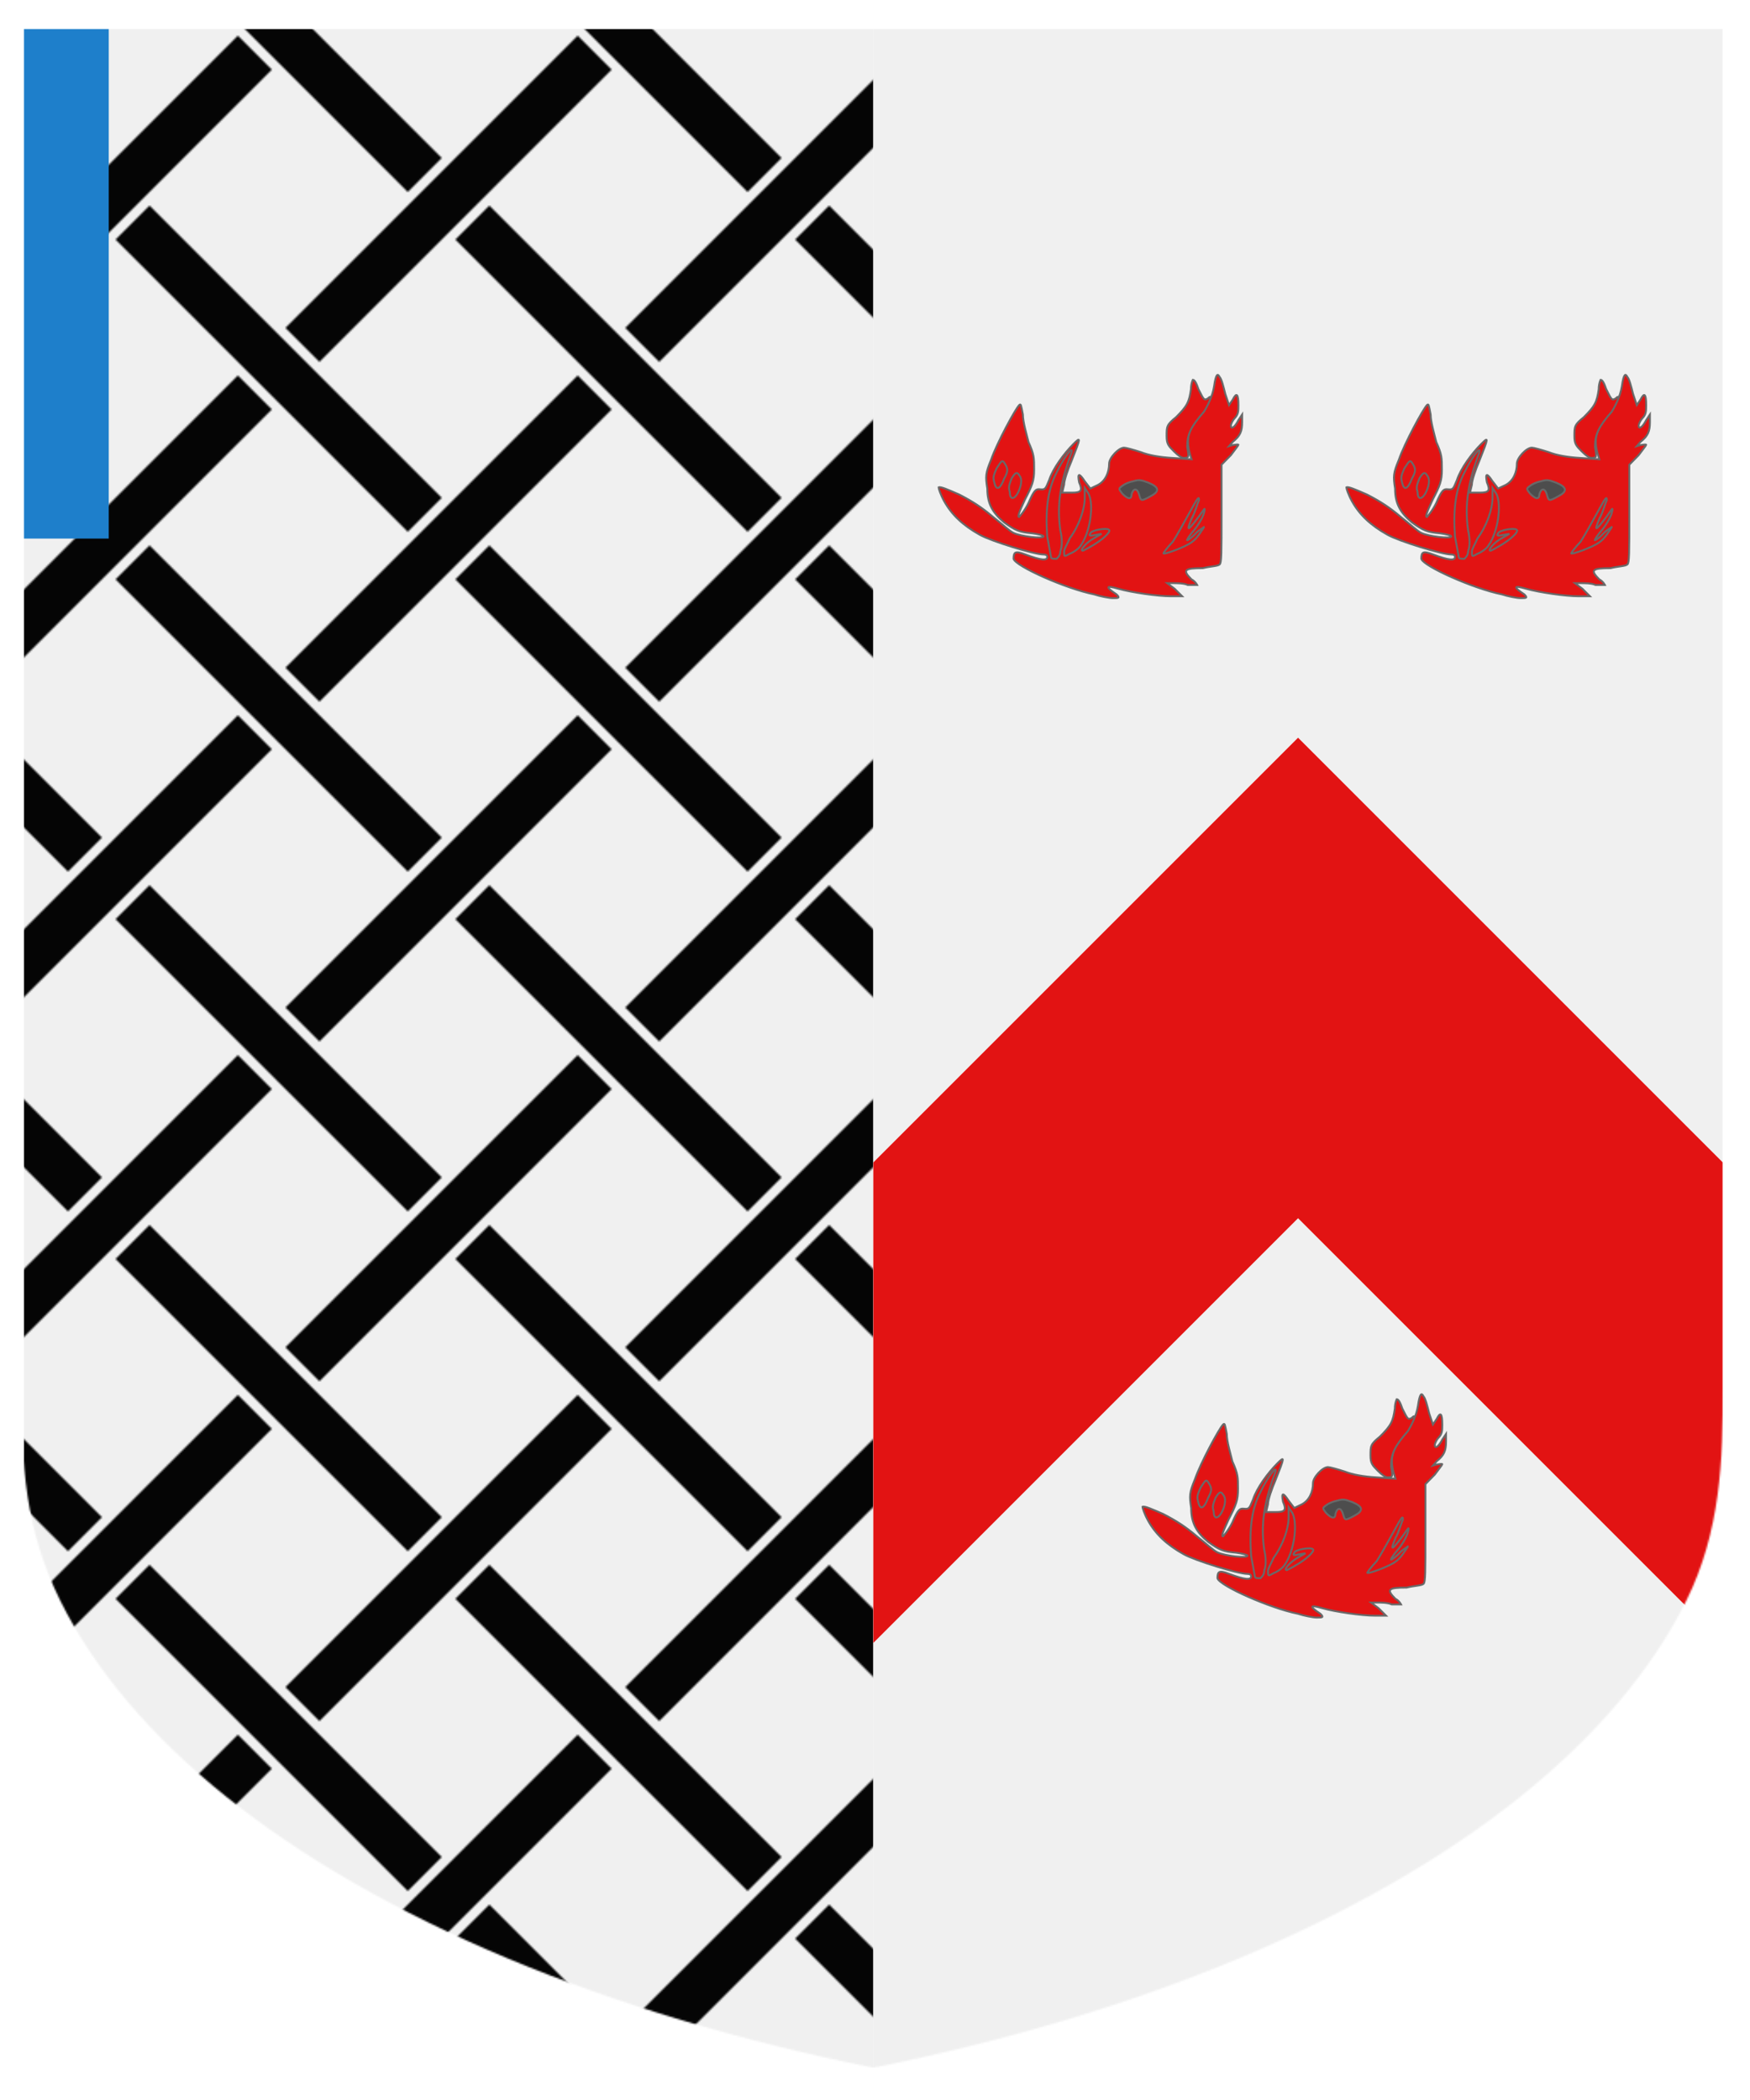 <?xml version="1.0" encoding="utf-8" ?>
    <svg version="1.1"
        baseProfile="full"
        xmlns="http://www.w3.org/2000/svg"
        xmlns:xlink="http://www.w3.org/1999/xlink" preserveAspectRatio="xMidYMid meet" height="600" width="500" viewBox="0,0,1030,1230 "><defs>
      <filter id="shiny" x="0" y="0" width="150%" height="150%">
      <feGaussianBlur in = "SourceAlpha" stdDeviation = "4" result = "blur1"/>
        <feSpecularLighting result = "specOut" in = "blur1" specularExponent = "20" lighting-color = "#696969">
            <fePointLight x = "300" y = "300" z = "500"/>
        </feSpecularLighting>
        <feComposite result="highlight" in = "SourceGraphic" in2 = "specOut" operator = "arithmetic" k1 = "0" k2 = "1" k3 = "1" k4 = "0"/>
      <feOffset result="offOut" in="SourceGraphic" dx="14" dy="14" />
      <feColorMatrix result = "matrixOut" in = "offOut" type = "matrix" values = "0.2 0 0 0 0 0 0.2 0 0 0 0 0 0.2 0 0 0 0 0 1 0"/>
      <feGaussianBlur result="blurOut" in="matrixOut" stdDeviation="10" />
      <feBlend in="highlight" in2="blurOut" mode="normal"/>
    </filter></defs><g  filter="url(#shiny)" ><g mask="url(#mask5)"><g><g clip-path="url(#clipPath3)" transform="translate(-250,0)" ><g><defs><clipPath id="clipPath3" >
<path d="M250,0h500v1200h-500v-1200z" />
</clipPath>
<pattern  patternContentUnits="userSpaceOnUse" patternUnits="userSpaceOnUse" x="0" y="0" width="200" height="200" id="pattern4" >
<g class="treatment"><g fill="#F0F0F0"><rect x="0" y="0" width="200" height="200" /></g><g stroke-width="2" stroke="none" ><g fill="#050505"><g class="treatment"><polygon points="0,20 76,96 96,76 20,0 0,0"/>
        <polygon points="180,200 104,124 124,104 200,180 200,200"/>
        <polygon points="4,176 176,4 196,24 24,196"/>
        <polygon points="0,180 0,200 20,200"/>
        <polygon points="180,0 200,0 200,20"/></g></g></g></g>
</pattern>
</defs><g fill="url(#pattern4)"  ><rect x="0" y="0" width="1000" height="1200" ><title>Field</title></rect></g><g><title>canton</title><g fill="#1E7FCB"><path fill-rule="evenodd" d="M-10,-10h310 v310   h-310   v-310  z" /></g></g></g></g>
<g clip-path="url(#clipPath3)" transform="translate(250,0)" ><g><g fill="#F0F0F0"><rect x="0" y="0" width="1000" height="1200" ><title>Field</title></rect></g><g><title>chevron</title><g transform="translate(0, 200) "><g fill="#E21313"><path fill-rule="evenodd" d="M500,500 l-565.7,565.7   l-141.4,-141.4   l707.1,-707.1   l707.1,707.1   l-141.4,141.4   l-565.7,-565.7  z" /></g></g>
</g><g fill="#E21313"><g transform=" translate(284,199.379) scale(1.103, 1.103) " >
<title>, three boars</title><g fill-rule="evenodd" stroke="#696969" stroke-width="3" ><path d="m 87,121 c -15,-3 -42,-15 -43,-19 0,-3.7 1,-4.3 6,-2.4 9,3.4 12,3.4 12,1.4 0,-1 -1,-1.3 -2,-1.3 C 55,99.7 32,92.6 26,89.2 17,84.2 11,78.5 7,71.3 5,67.7 4,64.4 4,63.9 c 1,-0.6 5,1.2 11,3.8 7,3.6 12,6.8 18,11.9 5,3.9 9,7.7 11,8.6 4,1.9 16,3.3 16,1.8 0,-0.5 -3,-1.2 -6,-1.6 -7,-0.6 -9,-1.5 -15,-5.8 -6,-5 -9,-9.8 -9,-18 C 29,58 29,56.4 32,49.2 35,40.4 45,22 47,20 c 1,-1 1,0 2,5 0,4 2,10.6 3,14.7 3,6.6 3,8.5 3,14.7 0,6 -1,8.5 -5,16.2 -3,6.5 -4,9.1 -3,9.1 0,0 3,-3.3 5,-7.5 3,-7 4,-7.5 6,-7.3 3,0.3 3,-0.1 5,-4.9 2,-6.2 8,-14.3 13,-19.3 4,-4 4,-3.6 -1,9 -2,4.7 -4,10.4 -4,12.8 l -1,4.2 5,0 c 5,0 6,-0.9 4,-5.5 -1,-5 0,-5.2 3,-0.6 l 3,3.9 4,-1.9 c 4,-2.1 6,-6.6 6,-11.4 0,-3 5,-8.5 8,-8.5 1,0 5,1.1 9,2.4 4,1.6 10,2.7 17,3.1 l 10,0.7 -1,-3.3 c -2,-7.7 -1,-12.6 7,-22.6 3,-4 5,-7 6,-13 1,-7 2,-7 3,-5 1,1 2,5 3,9 l 2,6 2,-3 c 2,-4 3,-3 3,3 0,3 0,5 -2,7 -1,1 -2,3 -2,4 0,2 2,1 4,-3 l 2,-3 0,4 c 0,5 -1,7.4 -5,10.6 l -2,2.3 2,-0.6 c 2,-0.3 3,-0.4 3,-0.1 0,0.3 -2,2.8 -4,5.5 l -5,5.1 0,25.8 c 0,22.1 0,26.4 -1,27.4 -1,1 -5,1 -9,2 -10,0 -11,1 -6,6 2,1 3,3 3,3 0,0 -2,0 -5,0 -2,-1 -6,-1 -8,-1 l -3,0 4,3 4,4 -6,0 c -7,0 -21,-2 -28,-4 -7,-2 -7,-1 -1,3 2,2 1,2 -2,2 -2,0 -7,-1 -10,-2 z" stroke="#696969" stroke-width="1" />
<path d="m 139,93.2 c 2,-1.3 4,-3.9 5,-5.6 2,-2.8 2,-3 1,-2.1 -1,0.6 -3,2 -4,3.2 -1,1.2 -3,2.7 -4,3.3 -1,0.6 0,-1.1 2,-3.7 4,-4.4 7,-9.9 7,-12.8 0,-0.7 -1,1 -3,3.8 -6,8 -7,8.6 -4,1.3 2,-3.5 3,-7.9 4,-9.9 0,-2.5 -1,-0.8 -5,6.5 -3,5.5 -7,12.6 -9,15.7 -3,3.1 -5,5.9 -5,6.2 0,0.9 12,-3.5 15,-5.9 z" stroke="#696969" stroke-width="1" />
<path d="m 85,95.6 c 7,-3.9 11,-8.1 10,-9 -1,-1.4 -10,0.2 -10,1.9 -1,1.2 0,1.4 2,0.9 l 4,-0.7 -4,2.3 c -4,2.1 -8,6.7 -6,6.7 0,0 2,-0.9 4,-2.1 z" stroke="#696969" stroke-width="1" />
<path d="m 117,68.7 c 5,-2.6 5,-4.8 -1,-7.3 -4,-1.5 -5,-1.7 -8,-0.8 -3,0.6 -5,1.7 -6,2.5 -2,1.5 -2,1.5 0,4.1 3,3.1 5,3.3 5,0.4 1,-3.5 3,-3.4 4,0.1 1,3.6 1,3.7 6,1 z" stroke="#696969" fill="#4d4d4d" stroke-width="1" />
<path d="m 46,67.4 c 2,-3.5 3,-7.9 1,-10 -1,-1.8 -2,-1.7 -4,1.7 -1,2.8 -2,4.5 -1,7.2 0,4 2,4.3 4,1.1 z" stroke="#696969" stroke-width="1" />
<path d="m 39,59.2 c 2,-3.6 2,-4.8 1,-6.9 -2,-3.5 -2,-3.2 -5,1.4 -2,4.5 -2,5 -1,8.5 1,3.4 3,2.5 5,-3 z" stroke="#696969" stroke-width="1" />
<path d="m 129.677,44.767 c -3,-3 -4,-4 -4,-8.3 0,-5 0,-6 5,-10 6,-6 7,-8 8,-15 0,-3 1,-5 1,-5 1,0 2,2 3,5 3,6 3,6 5,5 3,-3 1,2 -2,7 -7,8 -9,12 -9,18.8 1,5.7 1,5.9 -2,5.9 -1,0 -3,-1.4 -5,-3.4 z" stroke="#696969" stroke-width="1" />
</g>
<g fill-rule="evenodd" stroke="#696969" stroke-width="1" ><path d="M 69,97.7 C 70,95.8 70,91 69,87 67,73.1 69,61 75,45.2 c 1,-4.4 -5,4.3 -8,10.8 -5,9.5 -6,20.7 -5,34.2 1,5.5 2,10.8 2,10.8 0,1 1,1 3,1 1,-1 2,-2 2,-4.3 z" stroke="#696969" stroke-width="1" />
<path d="M 80,94.7 C 85,87.4 87,73 84,67.2 l -2,-3 0,5.3 c 0,6 -3,14.8 -8,21.6 -1,2.5 -3,5.6 -3,7 0,2.9 0,2.9 3,1.2 2,-0.7 5,-2.8 6,-4.6 z" stroke="#696969" stroke-width="1" />
</g>
</g>
</g><g fill="#E21313"><g transform=" translate(524,199.379) scale(1.103, 1.103) " >
<title>, three boars</title><g fill-rule="evenodd" stroke="#696969" stroke-width="3" ><path d="m 87,121 c -15,-3 -42,-15 -43,-19 0,-3.7 1,-4.3 6,-2.4 9,3.4 12,3.4 12,1.4 0,-1 -1,-1.3 -2,-1.3 C 55,99.7 32,92.6 26,89.2 17,84.2 11,78.5 7,71.3 5,67.7 4,64.4 4,63.9 c 1,-0.6 5,1.2 11,3.8 7,3.6 12,6.8 18,11.9 5,3.9 9,7.7 11,8.6 4,1.9 16,3.3 16,1.8 0,-0.5 -3,-1.2 -6,-1.6 -7,-0.6 -9,-1.5 -15,-5.8 -6,-5 -9,-9.8 -9,-18 C 29,58 29,56.4 32,49.2 35,40.4 45,22 47,20 c 1,-1 1,0 2,5 0,4 2,10.6 3,14.7 3,6.6 3,8.5 3,14.7 0,6 -1,8.5 -5,16.2 -3,6.5 -4,9.1 -3,9.1 0,0 3,-3.3 5,-7.5 3,-7 4,-7.5 6,-7.3 3,0.3 3,-0.1 5,-4.9 2,-6.2 8,-14.3 13,-19.3 4,-4 4,-3.6 -1,9 -2,4.7 -4,10.4 -4,12.8 l -1,4.2 5,0 c 5,0 6,-0.9 4,-5.5 -1,-5 0,-5.2 3,-0.6 l 3,3.9 4,-1.9 c 4,-2.1 6,-6.6 6,-11.4 0,-3 5,-8.5 8,-8.5 1,0 5,1.1 9,2.4 4,1.6 10,2.7 17,3.1 l 10,0.7 -1,-3.3 c -2,-7.7 -1,-12.6 7,-22.6 3,-4 5,-7 6,-13 1,-7 2,-7 3,-5 1,1 2,5 3,9 l 2,6 2,-3 c 2,-4 3,-3 3,3 0,3 0,5 -2,7 -1,1 -2,3 -2,4 0,2 2,1 4,-3 l 2,-3 0,4 c 0,5 -1,7.4 -5,10.6 l -2,2.3 2,-0.6 c 2,-0.3 3,-0.4 3,-0.1 0,0.3 -2,2.8 -4,5.5 l -5,5.1 0,25.8 c 0,22.1 0,26.4 -1,27.4 -1,1 -5,1 -9,2 -10,0 -11,1 -6,6 2,1 3,3 3,3 0,0 -2,0 -5,0 -2,-1 -6,-1 -8,-1 l -3,0 4,3 4,4 -6,0 c -7,0 -21,-2 -28,-4 -7,-2 -7,-1 -1,3 2,2 1,2 -2,2 -2,0 -7,-1 -10,-2 z" stroke="#696969" stroke-width="1" />
<path d="m 139,93.2 c 2,-1.3 4,-3.9 5,-5.6 2,-2.8 2,-3 1,-2.1 -1,0.6 -3,2 -4,3.2 -1,1.2 -3,2.7 -4,3.3 -1,0.6 0,-1.1 2,-3.7 4,-4.4 7,-9.9 7,-12.8 0,-0.7 -1,1 -3,3.8 -6,8 -7,8.6 -4,1.3 2,-3.5 3,-7.9 4,-9.9 0,-2.5 -1,-0.8 -5,6.5 -3,5.5 -7,12.6 -9,15.7 -3,3.1 -5,5.9 -5,6.2 0,0.9 12,-3.5 15,-5.9 z" stroke="#696969" stroke-width="1" />
<path d="m 85,95.6 c 7,-3.9 11,-8.1 10,-9 -1,-1.4 -10,0.2 -10,1.9 -1,1.2 0,1.4 2,0.9 l 4,-0.7 -4,2.3 c -4,2.1 -8,6.7 -6,6.7 0,0 2,-0.9 4,-2.1 z" stroke="#696969" stroke-width="1" />
<path d="m 117,68.7 c 5,-2.6 5,-4.8 -1,-7.3 -4,-1.5 -5,-1.7 -8,-0.8 -3,0.6 -5,1.7 -6,2.5 -2,1.5 -2,1.5 0,4.1 3,3.1 5,3.3 5,0.4 1,-3.5 3,-3.4 4,0.1 1,3.6 1,3.7 6,1 z" stroke="#696969" fill="#4d4d4d" stroke-width="1" />
<path d="m 46,67.4 c 2,-3.5 3,-7.9 1,-10 -1,-1.8 -2,-1.7 -4,1.7 -1,2.8 -2,4.5 -1,7.2 0,4 2,4.3 4,1.1 z" stroke="#696969" stroke-width="1" />
<path d="m 39,59.2 c 2,-3.6 2,-4.8 1,-6.9 -2,-3.5 -2,-3.2 -5,1.4 -2,4.5 -2,5 -1,8.5 1,3.4 3,2.5 5,-3 z" stroke="#696969" stroke-width="1" />
<path d="m 129.677,44.767 c -3,-3 -4,-4 -4,-8.3 0,-5 0,-6 5,-10 6,-6 7,-8 8,-15 0,-3 1,-5 1,-5 1,0 2,2 3,5 3,6 3,6 5,5 3,-3 1,2 -2,7 -7,8 -9,12 -9,18.8 1,5.7 1,5.9 -2,5.9 -1,0 -3,-1.4 -5,-3.4 z" stroke="#696969" stroke-width="1" />
</g>
<g fill-rule="evenodd" stroke="#696969" stroke-width="1" ><path d="M 69,97.7 C 70,95.8 70,91 69,87 67,73.1 69,61 75,45.2 c 1,-4.4 -5,4.3 -8,10.8 -5,9.5 -6,20.7 -5,34.2 1,5.5 2,10.8 2,10.8 0,1 1,1 3,1 1,-1 2,-2 2,-4.3 z" stroke="#696969" stroke-width="1" />
<path d="M 80,94.7 C 85,87.4 87,73 84,67.2 l -2,-3 0,5.3 c 0,6 -3,14.8 -8,21.6 -1,2.5 -3,5.6 -3,7 0,2.9 0,2.9 3,1.2 2,-0.7 5,-2.8 6,-4.6 z" stroke="#696969" stroke-width="1" />
</g>
</g>
</g><g fill="#E21313"><g transform=" translate(404,799.379) scale(1.103, 1.103) " >
<title>, three boars</title><g fill-rule="evenodd" stroke="#696969" stroke-width="3" ><path d="m 87,121 c -15,-3 -42,-15 -43,-19 0,-3.7 1,-4.3 6,-2.4 9,3.4 12,3.4 12,1.4 0,-1 -1,-1.3 -2,-1.3 C 55,99.7 32,92.6 26,89.2 17,84.2 11,78.5 7,71.3 5,67.7 4,64.4 4,63.9 c 1,-0.6 5,1.2 11,3.8 7,3.6 12,6.8 18,11.9 5,3.9 9,7.7 11,8.6 4,1.9 16,3.3 16,1.8 0,-0.5 -3,-1.2 -6,-1.6 -7,-0.6 -9,-1.5 -15,-5.8 -6,-5 -9,-9.8 -9,-18 C 29,58 29,56.4 32,49.2 35,40.4 45,22 47,20 c 1,-1 1,0 2,5 0,4 2,10.6 3,14.7 3,6.6 3,8.5 3,14.7 0,6 -1,8.5 -5,16.2 -3,6.5 -4,9.1 -3,9.1 0,0 3,-3.3 5,-7.5 3,-7 4,-7.5 6,-7.3 3,0.3 3,-0.1 5,-4.9 2,-6.2 8,-14.3 13,-19.3 4,-4 4,-3.6 -1,9 -2,4.7 -4,10.4 -4,12.8 l -1,4.2 5,0 c 5,0 6,-0.9 4,-5.5 -1,-5 0,-5.2 3,-0.6 l 3,3.9 4,-1.9 c 4,-2.1 6,-6.6 6,-11.4 0,-3 5,-8.5 8,-8.5 1,0 5,1.1 9,2.4 4,1.6 10,2.7 17,3.1 l 10,0.7 -1,-3.3 c -2,-7.7 -1,-12.6 7,-22.6 3,-4 5,-7 6,-13 1,-7 2,-7 3,-5 1,1 2,5 3,9 l 2,6 2,-3 c 2,-4 3,-3 3,3 0,3 0,5 -2,7 -1,1 -2,3 -2,4 0,2 2,1 4,-3 l 2,-3 0,4 c 0,5 -1,7.4 -5,10.6 l -2,2.3 2,-0.6 c 2,-0.3 3,-0.4 3,-0.1 0,0.3 -2,2.8 -4,5.5 l -5,5.1 0,25.8 c 0,22.1 0,26.4 -1,27.4 -1,1 -5,1 -9,2 -10,0 -11,1 -6,6 2,1 3,3 3,3 0,0 -2,0 -5,0 -2,-1 -6,-1 -8,-1 l -3,0 4,3 4,4 -6,0 c -7,0 -21,-2 -28,-4 -7,-2 -7,-1 -1,3 2,2 1,2 -2,2 -2,0 -7,-1 -10,-2 z" stroke="#696969" stroke-width="1" />
<path d="m 139,93.2 c 2,-1.3 4,-3.9 5,-5.6 2,-2.8 2,-3 1,-2.1 -1,0.6 -3,2 -4,3.2 -1,1.2 -3,2.7 -4,3.3 -1,0.6 0,-1.1 2,-3.7 4,-4.4 7,-9.9 7,-12.8 0,-0.7 -1,1 -3,3.8 -6,8 -7,8.6 -4,1.3 2,-3.5 3,-7.9 4,-9.9 0,-2.5 -1,-0.8 -5,6.5 -3,5.5 -7,12.6 -9,15.7 -3,3.1 -5,5.9 -5,6.2 0,0.9 12,-3.5 15,-5.9 z" stroke="#696969" stroke-width="1" />
<path d="m 85,95.6 c 7,-3.9 11,-8.1 10,-9 -1,-1.4 -10,0.2 -10,1.9 -1,1.2 0,1.4 2,0.9 l 4,-0.7 -4,2.3 c -4,2.1 -8,6.7 -6,6.7 0,0 2,-0.9 4,-2.1 z" stroke="#696969" stroke-width="1" />
<path d="m 117,68.7 c 5,-2.6 5,-4.8 -1,-7.3 -4,-1.5 -5,-1.7 -8,-0.8 -3,0.6 -5,1.7 -6,2.5 -2,1.5 -2,1.5 0,4.1 3,3.1 5,3.3 5,0.4 1,-3.5 3,-3.4 4,0.1 1,3.6 1,3.7 6,1 z" stroke="#696969" fill="#4d4d4d" stroke-width="1" />
<path d="m 46,67.4 c 2,-3.5 3,-7.9 1,-10 -1,-1.8 -2,-1.7 -4,1.7 -1,2.8 -2,4.5 -1,7.2 0,4 2,4.3 4,1.1 z" stroke="#696969" stroke-width="1" />
<path d="m 39,59.2 c 2,-3.6 2,-4.8 1,-6.9 -2,-3.5 -2,-3.2 -5,1.4 -2,4.5 -2,5 -1,8.5 1,3.4 3,2.5 5,-3 z" stroke="#696969" stroke-width="1" />
<path d="m 129.677,44.767 c -3,-3 -4,-4 -4,-8.3 0,-5 0,-6 5,-10 6,-6 7,-8 8,-15 0,-3 1,-5 1,-5 1,0 2,2 3,5 3,6 3,6 5,5 3,-3 1,2 -2,7 -7,8 -9,12 -9,18.8 1,5.7 1,5.9 -2,5.9 -1,0 -3,-1.4 -5,-3.4 z" stroke="#696969" stroke-width="1" />
</g>
<g fill-rule="evenodd" stroke="#696969" stroke-width="1" ><path d="M 69,97.7 C 70,95.8 70,91 69,87 67,73.1 69,61 75,45.2 c 1,-4.4 -5,4.3 -8,10.8 -5,9.5 -6,20.7 -5,34.2 1,5.5 2,10.8 2,10.8 0,1 1,1 3,1 1,-1 2,-2 2,-4.3 z" stroke="#696969" stroke-width="1" />
<path d="M 80,94.7 C 85,87.4 87,73 84,67.2 l -2,-3 0,5.3 c 0,6 -3,14.8 -8,21.6 -1,2.5 -3,5.6 -3,7 0,2.9 0,2.9 3,1.2 2,-0.7 5,-2.8 6,-4.6 z" stroke="#696969" stroke-width="1" />
</g>
</g>
</g></g></g>
</g></g><defs><mask id="mask5" >
<path fill="#FFFFFF" d="m 0,0 v 800 c -2.506,43.111 1.234,84.335 21.49,125.136 20.255,40.801 53.478,79.986 98.039,115.636 44.562,35.649 100.449,67.752 164.923,94.734 64.475,26.983 137.516,48.837 215.548,64.493 78.031,-15.656 151.073,-37.511 215.548,-64.493 64.475,-26.983 120.362,-59.085 164.923,-94.734 44.562,-35.65 77.784,-74.834 98.039,-115.636 C 998.766,884.335 1000.145,841.931 1000,800 V 0 Z" />
</mask>
</defs></g></svg>
